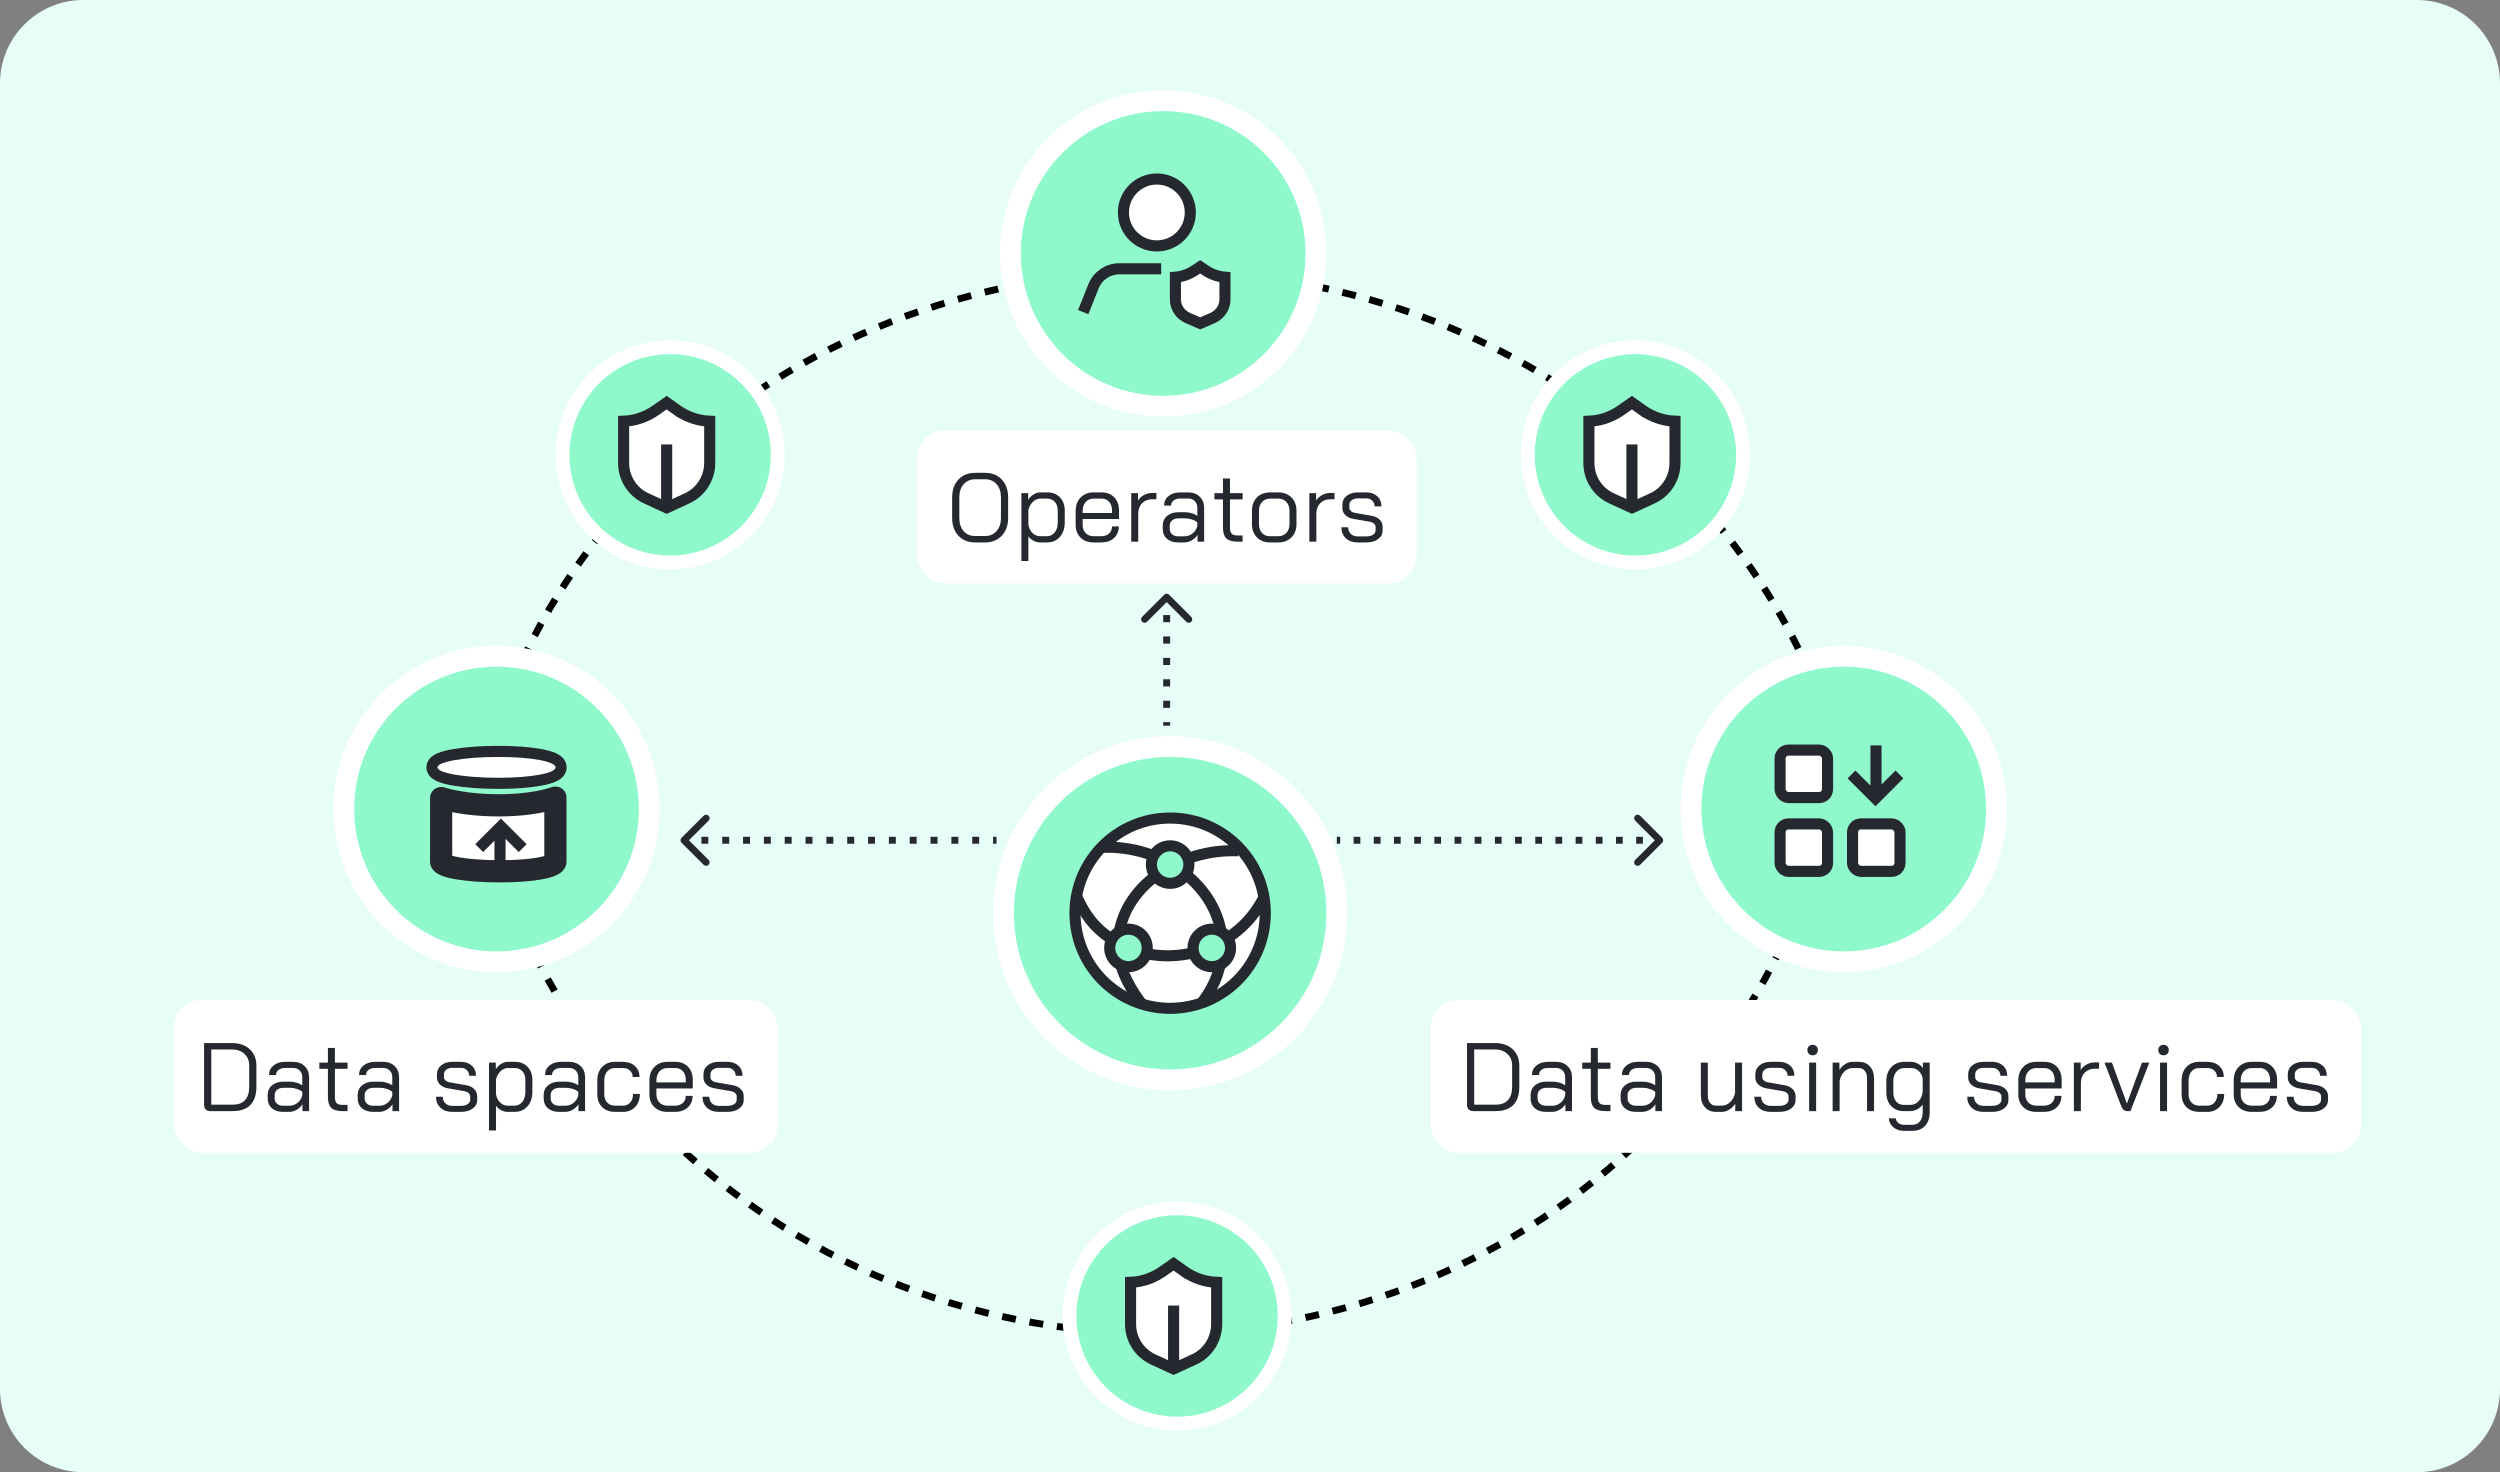 <svg width="360" height="212" viewBox="0 0 360 212" fill="none" xmlns="http://www.w3.org/2000/svg">
<rect x="0" y="0" width="360" height="212" fill="#808080" stroke="none"/>
<g clip-path="url(#clip0_1608_1948)">
<path d="M0 12C0 5.373 5.373 0 12 0H348C354.627 0 360 5.373 360 12V200C360 206.627 354.627 212 348 212H12C5.373 212 0 206.627 0 200V12Z" fill="#E7FDF7"></path>
<path d="M268 132C268 80.638 223.005 39 167.5 39C111.995 39 67 80.638 67 132" stroke="black" stroke-dasharray="2 2"></path>
<path d="M67 95C67 148.572 111.548 192 166.5 192C221.452 192 266 148.572 266 95" stroke="black" stroke-dasharray="2 2"></path>
<circle cx="265.5" cy="116.5" r="23.5" fill="white"></circle>
<circle cx="265.5" cy="116.5" r="20.5" fill="#8FF9CC"></circle>
<rect x="256.333" y="108.017" width="6.833" height="6.833" rx="1.2" fill="white" stroke="#25292F" stroke-width="1.6"></rect>
<rect x="256.333" y="118.642" width="6.833" height="6.833" rx="1.2" fill="white" stroke="#25292F" stroke-width="1.6"></rect>
<rect x="266.767" y="118.642" width="6.833" height="6.833" rx="1.2" fill="white" stroke="#25292F" stroke-width="1.6"></rect>
<path fill-rule="evenodd" clip-rule="evenodd" d="M270.945 112.962L272.954 110.954L274.085 112.085L270.631 115.539L270.065 116.104L269.5 115.539L266.046 112.085L267.177 110.954L269.345 113.121L269.345 107.34L270.945 107.34L270.945 112.962Z" fill="#25292F"></path>
<circle cx="167.5" cy="36.5" r="23.5" fill="white"></circle>
<circle cx="167.5" cy="36.5" r="20.5" fill="#8FF9CC"></circle>
<path d="M169.259 43.129V39.92C170.227 39.835 171.162 39.514 171.971 38.981L171.971 38.981L172.824 38.42L173.612 38.947C174.44 39.501 175.4 39.834 176.394 39.92V43.129C176.394 44.265 175.699 45.321 174.577 45.809L172.827 46.57L171.076 45.809C169.954 45.321 169.259 44.265 169.259 43.129Z" fill="white" stroke="#25292F" stroke-width="1.6"></path>
<path d="M167.212 38.707H161.184C159.549 38.707 158.078 39.703 157.47 41.221L155.98 44.947" stroke="#25292F" stroke-width="1.6"></path>
<path d="M171.404 30.596C171.404 33.256 169.248 35.411 166.588 35.411C163.929 35.411 161.773 33.256 161.773 30.596C161.773 27.936 163.929 25.78 166.588 25.78C169.248 25.78 171.404 27.936 171.404 30.596Z" fill="white" stroke="#25292F" stroke-width="1.6"></path>
<circle cx="71.5" cy="116.5" r="23.5" fill="white"></circle>
<circle cx="71.5" cy="116.5" r="20.5" fill="#8FF9CC"></circle>
<mask id="path-20-outside-1_1608_1948" maskUnits="userSpaceOnUse" x="61.522" y="112.858" width="21" height="15" fill="black">
<rect fill="white" x="61.522" y="112.858" width="21" height="15"></rect>
<path fill-rule="evenodd" clip-rule="evenodd" d="M63.522 114.923V124.058V124.058C63.522 124.837 67.311 125.469 71.985 125.469C76.659 125.469 79.978 124.837 79.978 124.058V124.058V114.858C77.94 115.546 75.107 115.968 71.807 115.968C68.612 115.968 65.703 115.572 63.522 114.923Z"></path>
</mask>
<path fill-rule="evenodd" clip-rule="evenodd" d="M63.522 114.923V124.058V124.058C63.522 124.837 67.311 125.469 71.985 125.469C76.659 125.469 79.978 124.837 79.978 124.058V124.058V114.858C77.94 115.546 75.107 115.968 71.807 115.968C68.612 115.968 65.703 115.572 63.522 114.923Z" fill="white"></path>
<path d="M63.522 114.923L63.978 113.39C63.493 113.246 62.97 113.339 62.565 113.641C62.16 113.943 61.922 114.418 61.922 114.923H63.522ZM79.978 114.858H81.578C81.578 114.343 81.329 113.859 80.911 113.559C80.492 113.258 79.955 113.178 79.466 113.342L79.978 114.858ZM61.922 114.923V124.058H65.121V114.923H61.922ZM61.922 124.058V124.058H65.121V124.058H61.922ZM61.922 124.058C61.922 124.855 62.407 125.359 62.683 125.583C62.979 125.824 63.317 125.985 63.6 126.096C64.182 126.325 64.929 126.499 65.737 126.634C67.38 126.908 69.588 127.069 71.985 127.069V123.869C69.708 123.869 67.684 123.714 66.263 123.478C65.54 123.357 65.048 123.227 64.773 123.119C64.628 123.062 64.634 123.045 64.704 123.102C64.754 123.143 65.121 123.457 65.121 124.058H61.922ZM71.985 127.069C74.38 127.069 76.48 126.908 78.018 126.63C78.774 126.494 79.477 126.315 80.03 126.072C80.301 125.953 80.626 125.78 80.909 125.521C81.191 125.261 81.578 124.771 81.578 124.058H78.378C78.378 123.541 78.661 123.241 78.743 123.165C78.826 123.089 78.856 123.093 78.743 123.143C78.527 123.237 78.108 123.362 77.45 123.481C76.16 123.714 74.263 123.869 71.985 123.869V127.069ZM81.578 124.058V124.058H78.378V124.058H81.578ZM81.578 124.058V114.858H78.378V124.058H81.578ZM79.466 113.342C77.639 113.958 74.989 114.368 71.807 114.368V117.568C75.224 117.568 78.241 117.133 80.489 116.374L79.466 113.342ZM71.807 114.368C68.729 114.368 65.979 113.985 63.978 113.39L63.065 116.457C65.427 117.159 68.496 117.568 71.807 117.568V114.368Z" fill="#25292F" mask="url(#path-20-outside-1_1608_1948)"></path>
<path d="M71.743 112.8C74.187 112.8 76.304 112.63 77.828 112.347C78.584 112.207 79.236 112.031 79.718 111.813C79.957 111.705 80.199 111.567 80.393 111.383C80.588 111.199 80.8 110.902 80.8 110.5C80.8 110.098 80.588 109.801 80.393 109.617C80.199 109.433 79.957 109.295 79.718 109.187C79.236 108.969 78.584 108.793 77.828 108.653C76.304 108.37 74.187 108.2 71.743 108.2C69.298 108.2 67.064 108.37 65.425 108.651C64.612 108.79 63.907 108.964 63.386 109.175C63.13 109.279 62.871 109.41 62.664 109.585C62.463 109.753 62.2 110.057 62.2 110.5C62.2 110.943 62.463 111.247 62.664 111.415C62.871 111.59 63.13 111.721 63.386 111.825C63.907 112.036 64.612 112.21 65.425 112.349C67.064 112.63 69.298 112.8 71.743 112.8Z" fill="white" stroke="#25292F" stroke-width="1.6"></path>
<path fill-rule="evenodd" clip-rule="evenodd" d="M71.2 121.065L69.566 122.699L68.435 121.568L71.569 118.434L72.134 117.868L72.7 118.434L75.834 121.568L74.703 122.699L72.8 120.797V126H71.2V121.065Z" fill="#25292F"></path>
<circle cx="168.5" cy="131.5" r="25.5" fill="white"></circle>
<circle cx="168.5" cy="131.5" r="22.5" fill="#8FF9CC"></circle>
<circle cx="168.5" cy="131.5" r="13.7" fill="white" stroke="#25292F" stroke-width="1.6"></circle>
<path d="M177.5 122.5C168.965 122.5 161 128.35 161 136.184C161 139.072 162.385 141.759 164 144" stroke="#25292F" stroke-width="1.6" stroke-linecap="square"></path>
<path d="M159.5 122C168.337 122 176 128.35 176 136.184C176 139.072 175.026 141.759 173.354 144" stroke="#25292F" stroke-width="1.6" stroke-linecap="square"></path>
<path d="M181.551 130.05C177.465 137.127 167.931 139.798 160.854 135.712C158.245 134.205 156.702 132.458 155.451 129.949" stroke="#25292F" stroke-width="1.6" stroke-linecap="square"></path>
<path d="M98.146 121.354C97.951 121.158 97.951 120.842 98.146 120.646L101.328 117.464C101.524 117.269 101.84 117.269 102.036 117.464C102.231 117.66 102.231 117.976 102.036 118.172L99.207 121L102.036 123.828C102.231 124.024 102.231 124.34 102.036 124.536C101.84 124.731 101.524 124.731 101.328 124.536L98.146 121.354ZM143.5 121.5L143 121.5L143 120.5L143.5 120.5L143.5 121.5ZM141 121.5L140 121.5L140 120.5L141 120.5L141 121.5ZM138 121.5L137 121.5L137 120.5L138 120.5L138 121.5ZM135 121.5L134 121.5L134 120.5L135 120.5L135 121.5ZM132 121.5L131 121.5L131 120.5L132 120.5L132 121.5ZM129 121.5L128 121.5L128 120.5L129 120.5L129 121.5ZM126 121.5L125 121.5L125 120.5L126 120.5L126 121.5ZM123 121.5L122 121.5L122 120.5L123 120.5L123 121.5ZM120 121.5L119 121.5L119 120.5L120 120.5L120 121.5ZM117 121.5L116 121.5L116 120.5L117 120.5L117 121.5ZM114 121.5L113 121.5L113 120.5L114 120.5L114 121.5ZM111 121.5L110 121.5L110 120.5L111 120.5L111 121.5ZM108 121.5L107 121.5L107 120.5L108 120.5L108 121.5ZM105 121.5L104 121.5L104 120.5L105 120.5L105 121.5ZM102 121.5L101 121.5L101 120.5L102 120.5L102 121.5ZM99 121.5L98.5 121.5L98.5 120.5L99 120.5L99 121.5Z" fill="#25292F"></path>
<path d="M239.354 121.354C239.549 121.158 239.549 120.842 239.354 120.646L236.172 117.464C235.976 117.269 235.66 117.269 235.464 117.464C235.269 117.66 235.269 117.976 235.464 118.172L238.293 121L235.464 123.828C235.269 124.024 235.269 124.34 235.464 124.536C235.66 124.731 235.976 124.731 236.172 124.536L239.354 121.354ZM192.5 121.5L192.984 121.5L192.984 120.5L192.5 120.5L192.5 121.5ZM194.922 121.5L195.891 121.5L195.891 120.5L194.922 120.5L194.922 121.5ZM197.828 121.5L198.797 121.5L198.797 120.5L197.828 120.5L197.828 121.5ZM200.734 121.5L201.703 121.5L201.703 120.5L200.734 120.5L200.734 121.5ZM203.641 121.5L204.609 121.5L204.609 120.5L203.641 120.5L203.641 121.5ZM206.547 121.5L207.516 121.5L207.516 120.5L206.547 120.5L206.547 121.5ZM209.453 121.5L210.422 121.5L210.422 120.5L209.453 120.5L209.453 121.5ZM212.359 121.5L213.328 121.5L213.328 120.5L212.359 120.5L212.359 121.5ZM215.266 121.5L216.234 121.5L216.234 120.5L215.266 120.5L215.266 121.5ZM218.172 121.5L219.141 121.5L219.141 120.5L218.172 120.5L218.172 121.5ZM221.078 121.5L222.047 121.5L222.047 120.5L221.078 120.5L221.078 121.5ZM223.984 121.5L224.953 121.5L224.953 120.5L223.984 120.5L223.984 121.5ZM226.891 121.5L227.859 121.5L227.859 120.5L226.891 120.5L226.891 121.5ZM229.797 121.5L230.766 121.5L230.766 120.5L229.797 120.5L229.797 121.5ZM232.703 121.5L233.672 121.5L233.672 120.5L232.703 120.5L232.703 121.5ZM235.609 121.5L236.578 121.5L236.578 120.5L235.609 120.5L235.609 121.5ZM238.516 121.5L239 121.5L239 120.5L238.516 120.5L238.516 121.5Z" fill="#25292F"></path>
<path d="M168.354 85.646C168.158 85.451 167.842 85.451 167.646 85.646L164.464 88.828C164.269 89.024 164.269 89.34 164.464 89.535C164.66 89.731 164.976 89.731 165.172 89.535L168 86.707L170.828 89.535C171.024 89.731 171.34 89.731 171.536 89.535C171.731 89.34 171.731 89.024 171.536 88.828L168.354 85.646ZM168.5 104.5L168.5 103.986L167.5 103.986L167.5 104.5L168.5 104.5ZM168.5 101.931L168.5 100.903L167.5 100.903L167.5 101.931L168.5 101.931ZM168.5 98.847L168.5 97.819L167.5 97.819L167.5 98.847L168.5 98.847ZM168.5 95.764L168.5 94.736L167.5 94.736L167.5 95.764L168.5 95.764ZM168.5 92.681L168.5 91.653L167.5 91.653L167.5 92.681L168.5 92.681ZM168.5 89.597L168.5 88.569L167.5 88.569L167.5 89.597L168.5 89.597ZM168.5 86.514L168.5 86L167.5 86L167.5 86.514L168.5 86.514Z" fill="#25292F"></path>
<circle cx="235.5" cy="65.5" r="15.5" fill="#8FF9CC" stroke="white" stroke-width="2"></circle>
<path d="M228.8 66.655V60.658C230.44 60.592 232.029 60.055 233.383 59.109L233.383 59.109L234.998 57.979L236.508 59.053L236.957 58.421L236.508 59.053C237.889 60.035 239.519 60.592 241.2 60.658V66.655C241.2 68.852 239.936 70.838 237.981 71.741L235 73.119L232.019 71.741C230.064 70.838 228.8 68.852 228.8 66.655Z" fill="white" stroke="#25292F" stroke-width="1.6"></path>
<path d="M235 64V73" stroke="#25292F" stroke-width="1.6"></path>
<circle cx="169.5" cy="189.5" r="15.5" fill="#8FF9CC" stroke="white" stroke-width="2"></circle>
<path d="M162.8 190.655V184.658C164.44 184.592 166.029 184.055 167.383 183.109L167.383 183.109L168.998 181.979L170.508 183.053L170.957 182.421L170.508 183.053C171.889 184.035 173.519 184.592 175.2 184.658V190.655C175.2 192.852 173.936 194.838 171.981 195.741L169 197.119L166.019 195.741C164.064 194.838 162.8 192.852 162.8 190.655Z" fill="white" stroke="#25292F" stroke-width="1.6"></path>
<path d="M169 188V197" stroke="#25292F" stroke-width="1.6"></path>
<circle cx="96.5" cy="65.5" r="15.5" fill="#8FF9CC" stroke="white" stroke-width="2"></circle>
<path d="M89.8 66.655V60.658C91.44 60.592 93.029 60.055 94.383 59.109L94.383 59.109L95.998 57.979L97.508 59.053L97.957 58.421L97.508 59.053C98.889 60.035 100.519 60.592 102.2 60.658V66.655C102.2 68.852 100.936 70.838 98.981 71.741L96 73.119L93.019 71.741C91.064 70.838 89.8 68.852 89.8 66.655Z" fill="white" stroke="#25292F" stroke-width="1.6"></path>
<path d="M96 64V73" stroke="#25292F" stroke-width="1.6"></path>
<rect x="132" y="62" width="72" height="22" rx="4" fill="white"></rect>
<path d="M140.384 78.112C139.74 78.112 139.17 77.967 138.676 77.678C138.181 77.389 137.794 76.978 137.514 76.446C137.243 75.914 137.108 75.298 137.108 74.598V71.602C137.108 70.902 137.243 70.286 137.514 69.754C137.794 69.222 138.181 68.811 138.676 68.522C139.17 68.233 139.744 68.088 140.398 68.088H141.882C142.535 68.088 143.109 68.233 143.604 68.522C144.098 68.811 144.481 69.222 144.752 69.754C145.032 70.286 145.172 70.902 145.172 71.602V74.598C145.172 75.298 145.032 75.914 144.752 76.446C144.481 76.969 144.094 77.379 143.59 77.678C143.095 77.967 142.526 78.112 141.882 78.112H140.384ZM141.854 77.188C142.535 77.188 143.086 76.95 143.506 76.474C143.926 75.998 144.136 75.373 144.136 74.598V71.602C144.136 70.827 143.926 70.202 143.506 69.726C143.086 69.25 142.535 69.012 141.854 69.012H140.426C139.744 69.012 139.194 69.25 138.774 69.726C138.354 70.202 138.144 70.827 138.144 71.602V74.598C138.144 75.373 138.349 75.998 138.76 76.474C139.18 76.95 139.73 77.188 140.412 77.188H141.854ZM147.08 71.014H148.06V71.966C148.256 71.649 148.512 71.392 148.83 71.196C149.156 71 149.483 70.902 149.81 70.902H150.818C151.564 70.902 152.166 71.14 152.624 71.616C153.09 72.092 153.324 72.722 153.324 73.506V75.228C153.324 76.096 153.086 76.796 152.61 77.328C152.143 77.851 151.522 78.112 150.748 78.112H149.74C149.45 78.112 149.147 78.033 148.83 77.874C148.512 77.706 148.265 77.491 148.088 77.23V80.786H147.08V71.014ZM150.72 77.216C151.205 77.216 151.592 77.034 151.882 76.67C152.171 76.306 152.316 75.825 152.316 75.228V73.506C152.316 72.993 152.176 72.582 151.896 72.274C151.616 71.957 151.247 71.798 150.79 71.798H149.81C149.418 71.798 149.063 71.952 148.746 72.26C148.428 72.559 148.209 72.946 148.088 73.422V75.522C148.153 76.017 148.344 76.423 148.662 76.74C148.979 77.057 149.357 77.216 149.796 77.216H150.72ZM157.497 78.112C156.713 78.112 156.083 77.883 155.607 77.426C155.131 76.959 154.893 76.343 154.893 75.578V73.576C154.893 72.773 155.131 72.129 155.607 71.644C156.083 71.149 156.713 70.902 157.497 70.902H158.645C159.392 70.902 159.994 71.14 160.451 71.616C160.909 72.092 161.137 72.722 161.137 73.506V74.738H155.901V75.578C155.901 76.063 156.046 76.46 156.335 76.768C156.634 77.067 157.021 77.216 157.497 77.216H158.561C159.028 77.216 159.406 77.09 159.695 76.838C159.985 76.577 160.129 76.231 160.129 75.802H161.109C161.109 76.493 160.876 77.053 160.409 77.482C159.943 77.902 159.327 78.112 158.561 78.112H157.497ZM160.129 73.87V73.506C160.129 72.993 159.994 72.582 159.723 72.274C159.453 71.957 159.093 71.798 158.645 71.798H157.497C157.021 71.798 156.634 71.961 156.335 72.288C156.046 72.615 155.901 73.044 155.901 73.576V73.87H160.129ZM162.898 71.014H163.878V72.092C164.065 71.765 164.345 71.499 164.718 71.294C165.101 71.089 165.497 70.986 165.908 70.986H166.524V71.896H165.908C165.311 71.896 164.825 72.087 164.452 72.47C164.088 72.843 163.906 73.343 163.906 73.968V78H162.898V71.014ZM169.672 78.112C168.99 78.112 168.444 77.935 168.034 77.58C167.632 77.225 167.432 76.749 167.432 76.152V75.704C167.432 75.116 167.642 74.645 168.062 74.29C168.482 73.935 169.037 73.758 169.728 73.758H170.624C170.932 73.758 171.249 73.805 171.576 73.898C171.902 73.991 172.182 74.117 172.416 74.276V73.114C172.416 72.722 172.294 72.405 172.052 72.162C171.809 71.91 171.487 71.784 171.086 71.784H169.966C169.564 71.784 169.242 71.877 169 72.064C168.757 72.251 168.636 72.498 168.636 72.806H167.628C167.628 72.237 167.842 71.779 168.272 71.434C168.701 71.079 169.266 70.902 169.966 70.902H171.086C171.776 70.902 172.332 71.107 172.752 71.518C173.181 71.919 173.396 72.451 173.396 73.114V78H172.444V77.02C172.229 77.356 171.944 77.622 171.59 77.818C171.244 78.014 170.885 78.112 170.512 78.112H169.672ZM170.54 77.23C170.978 77.23 171.37 77.095 171.716 76.824C172.061 76.553 172.294 76.194 172.416 75.746V75.228C172.229 75.051 171.968 74.911 171.632 74.808C171.305 74.696 170.969 74.64 170.624 74.64H169.728C169.345 74.64 169.032 74.738 168.79 74.934C168.556 75.13 168.44 75.387 168.44 75.704V76.152C168.44 76.479 168.552 76.74 168.776 76.936C169 77.132 169.298 77.23 169.672 77.23H170.54ZM178.179 78C177.442 78 176.91 77.841 176.583 77.524C176.266 77.207 176.107 76.684 176.107 75.956V71.91H174.875V71.014H176.107V68.9H177.115V71.014H178.935V71.91H177.115V75.956C177.115 76.367 177.194 76.661 177.353 76.838C177.521 77.015 177.796 77.104 178.179 77.104H178.935V78H178.179ZM182.886 78.112C182.102 78.112 181.472 77.869 180.996 77.384C180.52 76.899 180.282 76.259 180.282 75.466V73.548C180.282 72.755 180.52 72.115 180.996 71.63C181.481 71.145 182.121 70.902 182.914 70.902H184.062C184.855 70.902 185.49 71.145 185.966 71.63C186.451 72.115 186.694 72.755 186.694 73.548V75.466C186.694 76.259 186.451 76.899 185.966 77.384C185.481 77.869 184.837 78.112 184.034 78.112H182.886ZM184.034 77.216C184.538 77.216 184.939 77.057 185.238 76.74C185.537 76.413 185.686 75.989 185.686 75.466V73.548C185.686 73.025 185.537 72.605 185.238 72.288C184.939 71.961 184.547 71.798 184.062 71.798H182.914C182.429 71.798 182.037 71.961 181.738 72.288C181.439 72.605 181.29 73.025 181.29 73.548V75.466C181.29 75.998 181.435 76.423 181.724 76.74C182.013 77.057 182.401 77.216 182.886 77.216H184.034ZM188.546 71.014H189.526V72.092C189.713 71.765 189.993 71.499 190.366 71.294C190.749 71.089 191.146 70.986 191.556 70.986H192.172V71.896H191.556C190.959 71.896 190.474 72.087 190.1 72.47C189.736 72.843 189.554 73.343 189.554 73.968V78H188.546V71.014ZM195.511 78.112C194.802 78.112 194.232 77.911 193.803 77.51C193.374 77.109 193.159 76.581 193.159 75.928H194.139C194.139 76.32 194.265 76.637 194.517 76.88C194.769 77.123 195.1 77.244 195.511 77.244H196.729C197.13 77.244 197.457 77.165 197.709 77.006C197.961 76.838 198.087 76.623 198.087 76.362V75.886C198.087 75.709 198.017 75.555 197.877 75.424C197.737 75.284 197.555 75.191 197.331 75.144L194.909 74.724C194.424 74.64 194.032 74.458 193.733 74.178C193.444 73.889 193.299 73.553 193.299 73.17V72.708C193.299 72.167 193.504 71.733 193.915 71.406C194.326 71.07 194.867 70.902 195.539 70.902H196.743C197.396 70.902 197.924 71.089 198.325 71.462C198.726 71.826 198.927 72.311 198.927 72.918H197.947C197.938 72.573 197.821 72.297 197.597 72.092C197.382 71.877 197.098 71.77 196.743 71.77H195.539C195.166 71.77 194.867 71.859 194.643 72.036C194.419 72.204 194.307 72.428 194.307 72.708V73.114C194.307 73.291 194.382 73.45 194.531 73.59C194.69 73.73 194.89 73.819 195.133 73.856L197.541 74.276C198.008 74.36 198.381 74.542 198.661 74.822C198.95 75.102 199.095 75.438 199.095 75.83V76.39C199.095 76.903 198.876 77.319 198.437 77.636C198.008 77.953 197.438 78.112 196.729 78.112H195.511Z" fill="#25292F"></path>
<rect x="25" y="144" width="87" height="22" rx="4" fill="white"></rect>
<path d="M30.299 160C30.01 160 29.786 159.921 29.628 159.762C29.469 159.603 29.39 159.379 29.39 159.09V150.2H33.45C34.14 150.2 34.747 150.335 35.27 150.606C35.792 150.867 36.198 151.245 36.487 151.74C36.777 152.225 36.922 152.785 36.922 153.42V156.5C36.922 157.648 36.632 158.521 36.053 159.118C35.475 159.706 34.626 160 33.505 160H30.299ZM33.477 159.076C34.271 159.076 34.868 158.861 35.27 158.432C35.68 157.993 35.886 157.349 35.886 156.5V153.42C35.886 152.739 35.657 152.188 35.2 151.768C34.752 151.339 34.159 151.124 33.422 151.124H30.425V159.076H33.477ZM40.783 160.112C40.102 160.112 39.556 159.935 39.145 159.58C38.744 159.225 38.543 158.749 38.543 158.152V157.704C38.543 157.116 38.753 156.645 39.173 156.29C39.593 155.935 40.148 155.758 40.839 155.758H41.735C42.043 155.758 42.361 155.805 42.687 155.898C43.014 155.991 43.294 156.117 43.527 156.276V155.114C43.527 154.722 43.406 154.405 43.163 154.162C42.92 153.91 42.599 153.784 42.197 153.784H41.077C40.676 153.784 40.354 153.877 40.111 154.064C39.868 154.251 39.747 154.498 39.747 154.806H38.739C38.739 154.237 38.954 153.779 39.383 153.434C39.812 153.079 40.377 152.902 41.077 152.902H42.197C42.888 152.902 43.443 153.107 43.863 153.518C44.292 153.919 44.507 154.451 44.507 155.114V160H43.555V159.02C43.34 159.356 43.056 159.622 42.701 159.818C42.356 160.014 41.996 160.112 41.623 160.112H40.783ZM41.651 159.23C42.09 159.23 42.482 159.095 42.827 158.824C43.172 158.553 43.406 158.194 43.527 157.746V157.228C43.34 157.051 43.079 156.911 42.743 156.808C42.416 156.696 42.081 156.64 41.735 156.64H40.839C40.456 156.64 40.144 156.738 39.901 156.934C39.668 157.13 39.551 157.387 39.551 157.704V158.152C39.551 158.479 39.663 158.74 39.887 158.936C40.111 159.132 40.41 159.23 40.783 159.23H41.651ZM49.29 160C48.553 160 48.021 159.841 47.694 159.524C47.377 159.207 47.218 158.684 47.218 157.956V153.91H45.986V153.014H47.218V150.9H48.226V153.014H50.046V153.91H48.226V157.956C48.226 158.367 48.306 158.661 48.464 158.838C48.632 159.015 48.908 159.104 49.29 159.104H50.046V160H49.29ZM53.744 160.112C53.063 160.112 52.517 159.935 52.106 159.58C51.705 159.225 51.504 158.749 51.504 158.152V157.704C51.504 157.116 51.714 156.645 52.134 156.29C52.554 155.935 53.109 155.758 53.8 155.758H54.696C55.004 155.758 55.321 155.805 55.648 155.898C55.975 155.991 56.255 156.117 56.488 156.276V155.114C56.488 154.722 56.367 154.405 56.124 154.162C55.881 153.91 55.559 153.784 55.158 153.784H54.038C53.637 153.784 53.315 153.877 53.072 154.064C52.829 154.251 52.708 154.498 52.708 154.806H51.7C51.7 154.237 51.915 153.779 52.344 153.434C52.773 153.079 53.338 152.902 54.038 152.902H55.158C55.849 152.902 56.404 153.107 56.824 153.518C57.253 153.919 57.468 154.451 57.468 155.114V160H56.516V159.02C56.301 159.356 56.017 159.622 55.662 159.818C55.317 160.014 54.957 160.112 54.584 160.112H53.744ZM54.612 159.23C55.051 159.23 55.443 159.095 55.788 158.824C56.133 158.553 56.367 158.194 56.488 157.746V157.228C56.301 157.051 56.04 156.911 55.704 156.808C55.377 156.696 55.041 156.64 54.696 156.64H53.8C53.417 156.64 53.105 156.738 52.862 156.934C52.629 157.13 52.512 157.387 52.512 157.704V158.152C52.512 158.479 52.624 158.74 52.848 158.936C53.072 159.132 53.371 159.23 53.744 159.23H54.612ZM65.132 160.112C64.423 160.112 63.853 159.911 63.424 159.51C62.995 159.109 62.78 158.581 62.78 157.928H63.76C63.76 158.32 63.886 158.637 64.138 158.88C64.39 159.123 64.721 159.244 65.132 159.244H66.35C66.751 159.244 67.078 159.165 67.33 159.006C67.582 158.838 67.708 158.623 67.708 158.362V157.886C67.708 157.709 67.638 157.555 67.498 157.424C67.358 157.284 67.176 157.191 66.952 157.144L64.53 156.724C64.045 156.64 63.653 156.458 63.354 156.178C63.065 155.889 62.92 155.553 62.92 155.17V154.708C62.92 154.167 63.125 153.733 63.536 153.406C63.947 153.07 64.488 152.902 65.16 152.902H66.364C67.017 152.902 67.545 153.089 67.946 153.462C68.347 153.826 68.548 154.311 68.548 154.918H67.568C67.559 154.573 67.442 154.297 67.218 154.092C67.003 153.877 66.719 153.77 66.364 153.77H65.16C64.787 153.77 64.488 153.859 64.264 154.036C64.04 154.204 63.928 154.428 63.928 154.708V155.114C63.928 155.291 64.003 155.45 64.152 155.59C64.311 155.73 64.511 155.819 64.754 155.856L67.162 156.276C67.629 156.36 68.002 156.542 68.282 156.822C68.571 157.102 68.716 157.438 68.716 157.83V158.39C68.716 158.903 68.497 159.319 68.058 159.636C67.629 159.953 67.059 160.112 66.35 160.112H65.132ZM70.418 153.014H71.397V153.966C71.594 153.649 71.85 153.392 72.168 153.196C72.494 153 72.821 152.902 73.147 152.902H74.156C74.902 152.902 75.504 153.14 75.962 153.616C76.428 154.092 76.662 154.722 76.662 155.506V157.228C76.662 158.096 76.424 158.796 75.948 159.328C75.481 159.851 74.86 160.112 74.085 160.112H73.078C72.788 160.112 72.485 160.033 72.168 159.874C71.85 159.706 71.603 159.491 71.425 159.23V162.786H70.418V153.014ZM74.058 159.216C74.543 159.216 74.93 159.034 75.219 158.67C75.509 158.306 75.653 157.825 75.653 157.228V155.506C75.653 154.993 75.513 154.582 75.234 154.274C74.954 153.957 74.585 153.798 74.127 153.798H73.147C72.755 153.798 72.401 153.952 72.084 154.26C71.766 154.559 71.547 154.946 71.425 155.422V157.522C71.491 158.017 71.682 158.423 71.999 158.74C72.317 159.057 72.695 159.216 73.133 159.216H74.058ZM80.527 160.112C79.846 160.112 79.3 159.935 78.889 159.58C78.488 159.225 78.287 158.749 78.287 158.152V157.704C78.287 157.116 78.497 156.645 78.917 156.29C79.337 155.935 79.893 155.758 80.583 155.758H81.479C81.787 155.758 82.105 155.805 82.431 155.898C82.758 155.991 83.038 156.117 83.271 156.276V155.114C83.271 154.722 83.15 154.405 82.907 154.162C82.665 153.91 82.343 153.784 81.941 153.784H80.821C80.42 153.784 80.098 153.877 79.855 154.064C79.613 154.251 79.491 154.498 79.491 154.806H78.483C78.483 154.237 78.698 153.779 79.127 153.434C79.557 153.079 80.121 152.902 80.821 152.902H81.941C82.632 152.902 83.187 153.107 83.607 153.518C84.037 153.919 84.251 154.451 84.251 155.114V160H83.299V159.02C83.085 159.356 82.8 159.622 82.445 159.818C82.1 160.014 81.741 160.112 81.367 160.112H80.527ZM81.395 159.23C81.834 159.23 82.226 159.095 82.571 158.824C82.917 158.553 83.15 158.194 83.271 157.746V157.228C83.085 157.051 82.823 156.911 82.487 156.808C82.161 156.696 81.825 156.64 81.479 156.64H80.583C80.201 156.64 79.888 156.738 79.645 156.934C79.412 157.13 79.295 157.387 79.295 157.704V158.152C79.295 158.479 79.407 158.74 79.631 158.936C79.855 159.132 80.154 159.23 80.527 159.23H81.395ZM88.559 160.112C87.793 160.112 87.177 159.883 86.711 159.426C86.244 158.959 86.011 158.343 86.011 157.578V155.576C86.011 154.773 86.244 154.129 86.711 153.644C87.177 153.149 87.789 152.902 88.545 152.902H89.693C90.411 152.902 90.99 153.103 91.429 153.504C91.867 153.905 92.087 154.433 92.087 155.086H91.107C91.107 154.703 90.976 154.395 90.715 154.162C90.463 153.919 90.122 153.798 89.693 153.798H88.545C88.087 153.798 87.719 153.961 87.439 154.288C87.159 154.615 87.019 155.044 87.019 155.576V157.578C87.019 158.073 87.159 158.469 87.439 158.768C87.728 159.067 88.101 159.216 88.559 159.216H89.707C90.145 159.216 90.495 159.062 90.757 158.754C91.027 158.446 91.163 158.035 91.163 157.522H92.143C92.143 158.297 91.919 158.922 91.471 159.398C91.023 159.874 90.435 160.112 89.707 160.112H88.559ZM96.12 160.112C95.336 160.112 94.706 159.883 94.23 159.426C93.754 158.959 93.516 158.343 93.516 157.578V155.576C93.516 154.773 93.754 154.129 94.23 153.644C94.706 153.149 95.336 152.902 96.12 152.902H97.268C98.015 152.902 98.617 153.14 99.074 153.616C99.532 154.092 99.76 154.722 99.76 155.506V156.738H94.524V157.578C94.524 158.063 94.669 158.46 94.958 158.768C95.257 159.067 95.644 159.216 96.12 159.216H97.184C97.651 159.216 98.029 159.09 98.318 158.838C98.608 158.577 98.752 158.231 98.752 157.802H99.732C99.732 158.493 99.499 159.053 99.032 159.482C98.566 159.902 97.95 160.112 97.184 160.112H96.12ZM98.752 155.87V155.506C98.752 154.993 98.617 154.582 98.346 154.274C98.076 153.957 97.716 153.798 97.268 153.798H96.12C95.644 153.798 95.257 153.961 94.958 154.288C94.669 154.615 94.524 155.044 94.524 155.576V155.87H98.752ZM103.509 160.112C102.8 160.112 102.23 159.911 101.801 159.51C101.372 159.109 101.157 158.581 101.157 157.928H102.137C102.137 158.32 102.263 158.637 102.515 158.88C102.767 159.123 103.098 159.244 103.509 159.244H104.727C105.128 159.244 105.455 159.165 105.707 159.006C105.959 158.838 106.085 158.623 106.085 158.362V157.886C106.085 157.709 106.015 157.555 105.875 157.424C105.735 157.284 105.553 157.191 105.329 157.144L102.907 156.724C102.422 156.64 102.03 156.458 101.731 156.178C101.442 155.889 101.297 155.553 101.297 155.17V154.708C101.297 154.167 101.502 153.733 101.913 153.406C102.324 153.07 102.865 152.902 103.537 152.902H104.741C105.394 152.902 105.922 153.089 106.323 153.462C106.724 153.826 106.925 154.311 106.925 154.918H105.945C105.936 154.573 105.819 154.297 105.595 154.092C105.38 153.877 105.096 153.77 104.741 153.77H103.537C103.164 153.77 102.865 153.859 102.641 154.036C102.417 154.204 102.305 154.428 102.305 154.708V155.114C102.305 155.291 102.38 155.45 102.529 155.59C102.688 155.73 102.888 155.819 103.131 155.856L105.539 156.276C106.006 156.36 106.379 156.542 106.659 156.822C106.948 157.102 107.093 157.438 107.093 157.83V158.39C107.093 158.903 106.874 159.319 106.435 159.636C106.006 159.953 105.436 160.112 104.727 160.112H103.509Z" fill="#25292F"></path>
<rect x="206" y="144" width="134" height="22" rx="4" fill="white"></rect>
<path d="M212.16 160C211.871 160 211.647 159.921 211.488 159.762C211.329 159.603 211.25 159.379 211.25 159.09V150.2H215.31C216.001 150.2 216.607 150.335 217.13 150.606C217.653 150.867 218.059 151.245 218.348 151.74C218.637 152.225 218.782 152.785 218.782 153.42V156.5C218.782 157.648 218.493 158.521 217.914 159.118C217.335 159.706 216.486 160 215.366 160H212.16ZM215.338 159.076C216.131 159.076 216.729 158.861 217.13 158.432C217.541 157.993 217.746 157.349 217.746 156.5V153.42C217.746 152.739 217.517 152.188 217.06 151.768C216.612 151.339 216.019 151.124 215.282 151.124H212.286V159.076H215.338ZM222.643 160.112C221.962 160.112 221.416 159.935 221.005 159.58C220.604 159.225 220.403 158.749 220.403 158.152V157.704C220.403 157.116 220.613 156.645 221.033 156.29C221.453 155.935 222.009 155.758 222.699 155.758H223.595C223.903 155.758 224.221 155.805 224.547 155.898C224.874 155.991 225.154 156.117 225.387 156.276V155.114C225.387 154.722 225.266 154.405 225.023 154.162C224.781 153.91 224.459 153.784 224.057 153.784H222.937C222.536 153.784 222.214 153.877 221.971 154.064C221.729 154.251 221.607 154.498 221.607 154.806H220.599C220.599 154.237 220.814 153.779 221.243 153.434C221.673 153.079 222.237 152.902 222.937 152.902H224.057C224.748 152.902 225.303 153.107 225.723 153.518C226.153 153.919 226.367 154.451 226.367 155.114V160H225.415V159.02C225.201 159.356 224.916 159.622 224.561 159.818C224.216 160.014 223.857 160.112 223.483 160.112H222.643ZM223.511 159.23C223.95 159.23 224.342 159.095 224.687 158.824C225.033 158.553 225.266 158.194 225.387 157.746V157.228C225.201 157.051 224.939 156.911 224.603 156.808C224.277 156.696 223.941 156.64 223.595 156.64H222.699C222.317 156.64 222.004 156.738 221.761 156.934C221.528 157.13 221.411 157.387 221.411 157.704V158.152C221.411 158.479 221.523 158.74 221.747 158.936C221.971 159.132 222.27 159.23 222.643 159.23H223.511ZM231.151 160C230.413 160 229.881 159.841 229.555 159.524C229.237 159.207 229.079 158.684 229.079 157.956V153.91H227.847V153.014H229.079V150.9H230.087V153.014H231.907V153.91H230.087V157.956C230.087 158.367 230.166 158.661 230.325 158.838C230.493 159.015 230.768 159.104 231.151 159.104H231.907V160H231.151ZM235.604 160.112C234.923 160.112 234.377 159.935 233.966 159.58C233.565 159.225 233.364 158.749 233.364 158.152V157.704C233.364 157.116 233.574 156.645 233.994 156.29C234.414 155.935 234.97 155.758 235.66 155.758H236.556C236.864 155.758 237.182 155.805 237.508 155.898C237.835 155.991 238.115 156.117 238.348 156.276V155.114C238.348 154.722 238.227 154.405 237.984 154.162C237.742 153.91 237.42 153.784 237.018 153.784H235.898C235.497 153.784 235.175 153.877 234.932 154.064C234.69 154.251 234.568 154.498 234.568 154.806H233.56C233.56 154.237 233.775 153.779 234.204 153.434C234.634 153.079 235.198 152.902 235.898 152.902H237.018C237.709 152.902 238.264 153.107 238.684 153.518C239.114 153.919 239.328 154.451 239.328 155.114V160H238.376V159.02C238.162 159.356 237.877 159.622 237.522 159.818C237.177 160.014 236.818 160.112 236.444 160.112H235.604ZM236.472 159.23C236.911 159.23 237.303 159.095 237.648 158.824C237.994 158.553 238.227 158.194 238.348 157.746V157.228C238.162 157.051 237.9 156.911 237.564 156.808C237.238 156.696 236.902 156.64 236.556 156.64H235.66C235.278 156.64 234.965 156.738 234.722 156.934C234.489 157.13 234.372 157.387 234.372 157.704V158.152C234.372 158.479 234.484 158.74 234.708 158.936C234.932 159.132 235.231 159.23 235.604 159.23H236.472ZM247.09 160.112C246.446 160.112 245.924 159.893 245.522 159.454C245.121 159.015 244.92 158.441 244.92 157.732V153.014H245.928V157.76C245.928 158.199 246.036 158.553 246.25 158.824C246.465 159.085 246.745 159.216 247.09 159.216H247.958C248.388 159.216 248.784 159.043 249.148 158.698C249.512 158.353 249.746 157.919 249.848 157.396V153.014H250.856V160H249.876V158.936C249.662 159.272 249.377 159.552 249.022 159.776C248.668 160 248.322 160.112 247.986 160.112H247.09ZM254.977 160.112C254.267 160.112 253.698 159.911 253.269 159.51C252.839 159.109 252.625 158.581 252.625 157.928H253.605C253.605 158.32 253.731 158.637 253.983 158.88C254.235 159.123 254.566 159.244 254.977 159.244H256.195C256.596 159.244 256.923 159.165 257.175 159.006C257.427 158.838 257.553 158.623 257.553 158.362V157.886C257.553 157.709 257.483 157.555 257.343 157.424C257.203 157.284 257.021 157.191 256.797 157.144L254.375 156.724C253.889 156.64 253.497 156.458 253.199 156.178C252.909 155.889 252.765 155.553 252.765 155.17V154.708C252.765 154.167 252.97 153.733 253.381 153.406C253.791 153.07 254.333 152.902 255.005 152.902H256.209C256.862 152.902 257.389 153.089 257.791 153.462C258.192 153.826 258.393 154.311 258.393 154.918H257.413C257.403 154.573 257.287 154.297 257.063 154.092C256.848 153.877 256.563 153.77 256.209 153.77H255.005C254.631 153.77 254.333 153.859 254.109 154.036C253.885 154.204 253.773 154.428 253.773 154.708V155.114C253.773 155.291 253.847 155.45 253.997 155.59C254.155 155.73 254.356 155.819 254.599 155.856L257.007 156.276C257.473 156.36 257.847 156.542 258.127 156.822C258.416 157.102 258.561 157.438 258.561 157.83V158.39C258.561 158.903 258.341 159.319 257.903 159.636C257.473 159.953 256.904 160.112 256.195 160.112H254.977ZM261.018 151.964C260.794 151.964 260.612 151.894 260.472 151.754C260.332 151.614 260.262 151.432 260.262 151.208C260.262 150.984 260.332 150.802 260.472 150.662C260.612 150.522 260.794 150.452 261.018 150.452C261.242 150.452 261.424 150.522 261.564 150.662C261.704 150.802 261.774 150.984 261.774 151.208C261.774 151.432 261.704 151.614 261.564 151.754C261.424 151.894 261.242 151.964 261.018 151.964ZM260.514 153.014H261.522V160H260.514V153.014ZM263.899 153.014H264.879V154.05C265.094 153.714 265.374 153.439 265.719 153.224C266.064 153.009 266.41 152.902 266.755 152.902H267.707C268.351 152.902 268.869 153.121 269.261 153.56C269.662 153.999 269.863 154.573 269.863 155.282V160H268.855V155.254C268.855 154.825 268.748 154.475 268.533 154.204C268.318 153.933 268.034 153.798 267.679 153.798H266.783C266.344 153.798 265.943 153.971 265.579 154.316C265.224 154.661 265 155.105 264.907 155.646V160H263.899V153.014ZM274.179 162.842C273.563 162.842 273.054 162.674 272.653 162.338C272.251 162.011 272.027 161.577 271.981 161.036H272.989C273.026 161.316 273.152 161.54 273.367 161.708C273.591 161.885 273.861 161.974 274.179 161.974H275.341C275.826 161.974 276.199 161.811 276.461 161.484C276.731 161.167 276.867 160.719 276.867 160.14V159.062C276.661 159.342 276.391 159.571 276.055 159.748C275.728 159.916 275.411 160 275.103 160H274.081C273.605 160 273.18 159.888 272.807 159.664C272.433 159.44 272.144 159.127 271.939 158.726C271.733 158.325 271.631 157.858 271.631 157.326V155.688C271.631 154.857 271.869 154.185 272.345 153.672C272.83 153.159 273.465 152.902 274.249 152.902H275.229C275.527 152.902 275.835 152.986 276.153 153.154C276.47 153.322 276.717 153.537 276.895 153.798V153.014H277.875V160.14C277.875 160.989 277.651 161.652 277.203 162.128C276.755 162.604 276.134 162.842 275.341 162.842H274.179ZM275.103 159.104C275.569 159.104 275.966 158.922 276.293 158.558C276.629 158.185 276.82 157.713 276.867 157.144V155.422C276.829 154.946 276.652 154.559 276.335 154.26C276.027 153.952 275.658 153.798 275.229 153.798H274.277C273.782 153.798 273.385 153.971 273.087 154.316C272.788 154.661 272.639 155.119 272.639 155.688V157.326C272.639 157.849 272.774 158.278 273.045 158.614C273.325 158.941 273.679 159.104 274.109 159.104H275.103ZM285.629 160.112C284.92 160.112 284.35 159.911 283.921 159.51C283.492 159.109 283.277 158.581 283.277 157.928H284.257C284.257 158.32 284.383 158.637 284.635 158.88C284.887 159.123 285.218 159.244 285.629 159.244H286.847C287.248 159.244 287.575 159.165 287.827 159.006C288.079 158.838 288.205 158.623 288.205 158.362V157.886C288.205 157.709 288.135 157.555 287.995 157.424C287.855 157.284 287.673 157.191 287.449 157.144L285.027 156.724C284.542 156.64 284.15 156.458 283.851 156.178C283.562 155.889 283.417 155.553 283.417 155.17V154.708C283.417 154.167 283.622 153.733 284.033 153.406C284.444 153.07 284.985 152.902 285.657 152.902H286.861C287.514 152.902 288.042 153.089 288.443 153.462C288.844 153.826 289.045 154.311 289.045 154.918H288.065C288.056 154.573 287.939 154.297 287.715 154.092C287.5 153.877 287.216 153.77 286.861 153.77H285.657C285.284 153.77 284.985 153.859 284.761 154.036C284.537 154.204 284.425 154.428 284.425 154.708V155.114C284.425 155.291 284.5 155.45 284.649 155.59C284.808 155.73 285.008 155.819 285.251 155.856L287.659 156.276C288.126 156.36 288.499 156.542 288.779 156.822C289.068 157.102 289.213 157.438 289.213 157.83V158.39C289.213 158.903 288.994 159.319 288.555 159.636C288.126 159.953 287.556 160.112 286.847 160.112H285.629ZM293.239 160.112C292.455 160.112 291.825 159.883 291.349 159.426C290.873 158.959 290.635 158.343 290.635 157.578V155.576C290.635 154.773 290.873 154.129 291.349 153.644C291.825 153.149 292.455 152.902 293.239 152.902H294.387C295.133 152.902 295.735 153.14 296.193 153.616C296.65 154.092 296.879 154.722 296.879 155.506V156.738H291.643V157.578C291.643 158.063 291.787 158.46 292.077 158.768C292.375 159.067 292.763 159.216 293.239 159.216H294.303C294.769 159.216 295.147 159.09 295.437 158.838C295.726 158.577 295.871 158.231 295.871 157.802H296.851C296.851 158.493 296.617 159.053 296.151 159.482C295.684 159.902 295.068 160.112 294.303 160.112H293.239ZM295.871 155.87V155.506C295.871 154.993 295.735 154.582 295.465 154.274C295.194 153.957 294.835 153.798 294.387 153.798H293.239C292.763 153.798 292.375 153.961 292.077 154.288C291.787 154.615 291.643 155.044 291.643 155.576V155.87H295.871ZM298.639 153.014H299.619V154.092C299.806 153.765 300.086 153.499 300.459 153.294C300.842 153.089 301.239 152.986 301.649 152.986H302.265V153.896H301.649C301.052 153.896 300.567 154.087 300.193 154.47C299.829 154.843 299.647 155.343 299.647 155.968V160H298.639V153.014ZM306.311 160C305.919 160 305.635 159.762 305.457 159.286L303.049 153.014H304.113L306.269 158.894H306.283L308.439 153.014H309.503L306.787 160H306.311ZM311.549 151.964C311.325 151.964 311.143 151.894 311.003 151.754C310.863 151.614 310.793 151.432 310.793 151.208C310.793 150.984 310.863 150.802 311.003 150.662C311.143 150.522 311.325 150.452 311.549 150.452C311.773 150.452 311.955 150.522 312.095 150.662C312.235 150.802 312.305 150.984 312.305 151.208C312.305 151.432 312.235 151.614 312.095 151.754C311.955 151.894 311.773 151.964 311.549 151.964ZM311.045 153.014H312.053V160H311.045V153.014ZM316.698 160.112C315.933 160.112 315.317 159.883 314.85 159.426C314.384 158.959 314.15 158.343 314.15 157.578V155.576C314.15 154.773 314.384 154.129 314.85 153.644C315.317 153.149 315.928 152.902 316.684 152.902H317.832C318.551 152.902 319.13 153.103 319.568 153.504C320.007 153.905 320.226 154.433 320.226 155.086H319.246C319.246 154.703 319.116 154.395 318.854 154.162C318.602 153.919 318.262 153.798 317.832 153.798H316.684C316.227 153.798 315.858 153.961 315.578 154.288C315.298 154.615 315.158 155.044 315.158 155.576V157.578C315.158 158.073 315.298 158.469 315.578 158.768C315.868 159.067 316.241 159.216 316.698 159.216H317.846C318.285 159.216 318.635 159.062 318.896 158.754C319.167 158.446 319.302 158.035 319.302 157.522H320.282C320.282 158.297 320.058 158.922 319.61 159.398C319.162 159.874 318.574 160.112 317.846 160.112H316.698ZM324.26 160.112C323.476 160.112 322.846 159.883 322.37 159.426C321.894 158.959 321.656 158.343 321.656 157.578V155.576C321.656 154.773 321.894 154.129 322.37 153.644C322.846 153.149 323.476 152.902 324.26 152.902H325.408C326.155 152.902 326.757 153.14 327.214 153.616C327.671 154.092 327.9 154.722 327.9 155.506V156.738H322.664V157.578C322.664 158.063 322.809 158.46 323.098 158.768C323.397 159.067 323.784 159.216 324.26 159.216H325.324C325.791 159.216 326.169 159.09 326.458 158.838C326.747 158.577 326.892 158.231 326.892 157.802H327.872C327.872 158.493 327.639 159.053 327.172 159.482C326.705 159.902 326.089 160.112 325.324 160.112H324.26ZM326.892 155.87V155.506C326.892 154.993 326.757 154.582 326.486 154.274C326.215 153.957 325.856 153.798 325.408 153.798H324.26C323.784 153.798 323.397 153.961 323.098 154.288C322.809 154.615 322.664 155.044 322.664 155.576V155.87H326.892ZM331.649 160.112C330.939 160.112 330.37 159.911 329.941 159.51C329.511 159.109 329.297 158.581 329.297 157.928H330.277C330.277 158.32 330.403 158.637 330.655 158.88C330.907 159.123 331.238 159.244 331.649 159.244H332.867C333.268 159.244 333.595 159.165 333.847 159.006C334.099 158.838 334.225 158.623 334.225 158.362V157.886C334.225 157.709 334.155 157.555 334.015 157.424C333.875 157.284 333.693 157.191 333.469 157.144L331.047 156.724C330.561 156.64 330.169 156.458 329.871 156.178C329.581 155.889 329.437 155.553 329.437 155.17V154.708C329.437 154.167 329.642 153.733 330.053 153.406C330.463 153.07 331.005 152.902 331.677 152.902H332.881C333.534 152.902 334.061 153.089 334.463 153.462C334.864 153.826 335.065 154.311 335.065 154.918H334.085C334.075 154.573 333.959 154.297 333.735 154.092C333.52 153.877 333.235 153.77 332.881 153.77H331.677C331.303 153.77 331.005 153.859 330.781 154.036C330.557 154.204 330.445 154.428 330.445 154.708V155.114C330.445 155.291 330.519 155.45 330.669 155.59C330.827 155.73 331.028 155.819 331.271 155.856L333.679 156.276C334.145 156.36 334.519 156.542 334.799 156.822C335.088 157.102 335.233 157.438 335.233 157.83V158.39C335.233 158.903 335.013 159.319 334.575 159.636C334.145 159.953 333.576 160.112 332.867 160.112H331.649Z" fill="#25292F"></path>
<circle cx="162.5" cy="136.5" r="2.7" fill="#8FF9CC" stroke="#25292F" stroke-width="1.6"></circle>
<circle cx="174.5" cy="136.5" r="2.7" fill="#8FF9CC" stroke="#25292F" stroke-width="1.6"></circle>
<circle cx="168.5" cy="124.5" r="2.7" fill="#8FF9CC" stroke="#25292F" stroke-width="1.6"></circle>
</g>
<defs>
<clipPath id="clip0_1608_1948">
<rect width="360" height="212" fill="white"></rect>
</clipPath>
</defs>
</svg>
